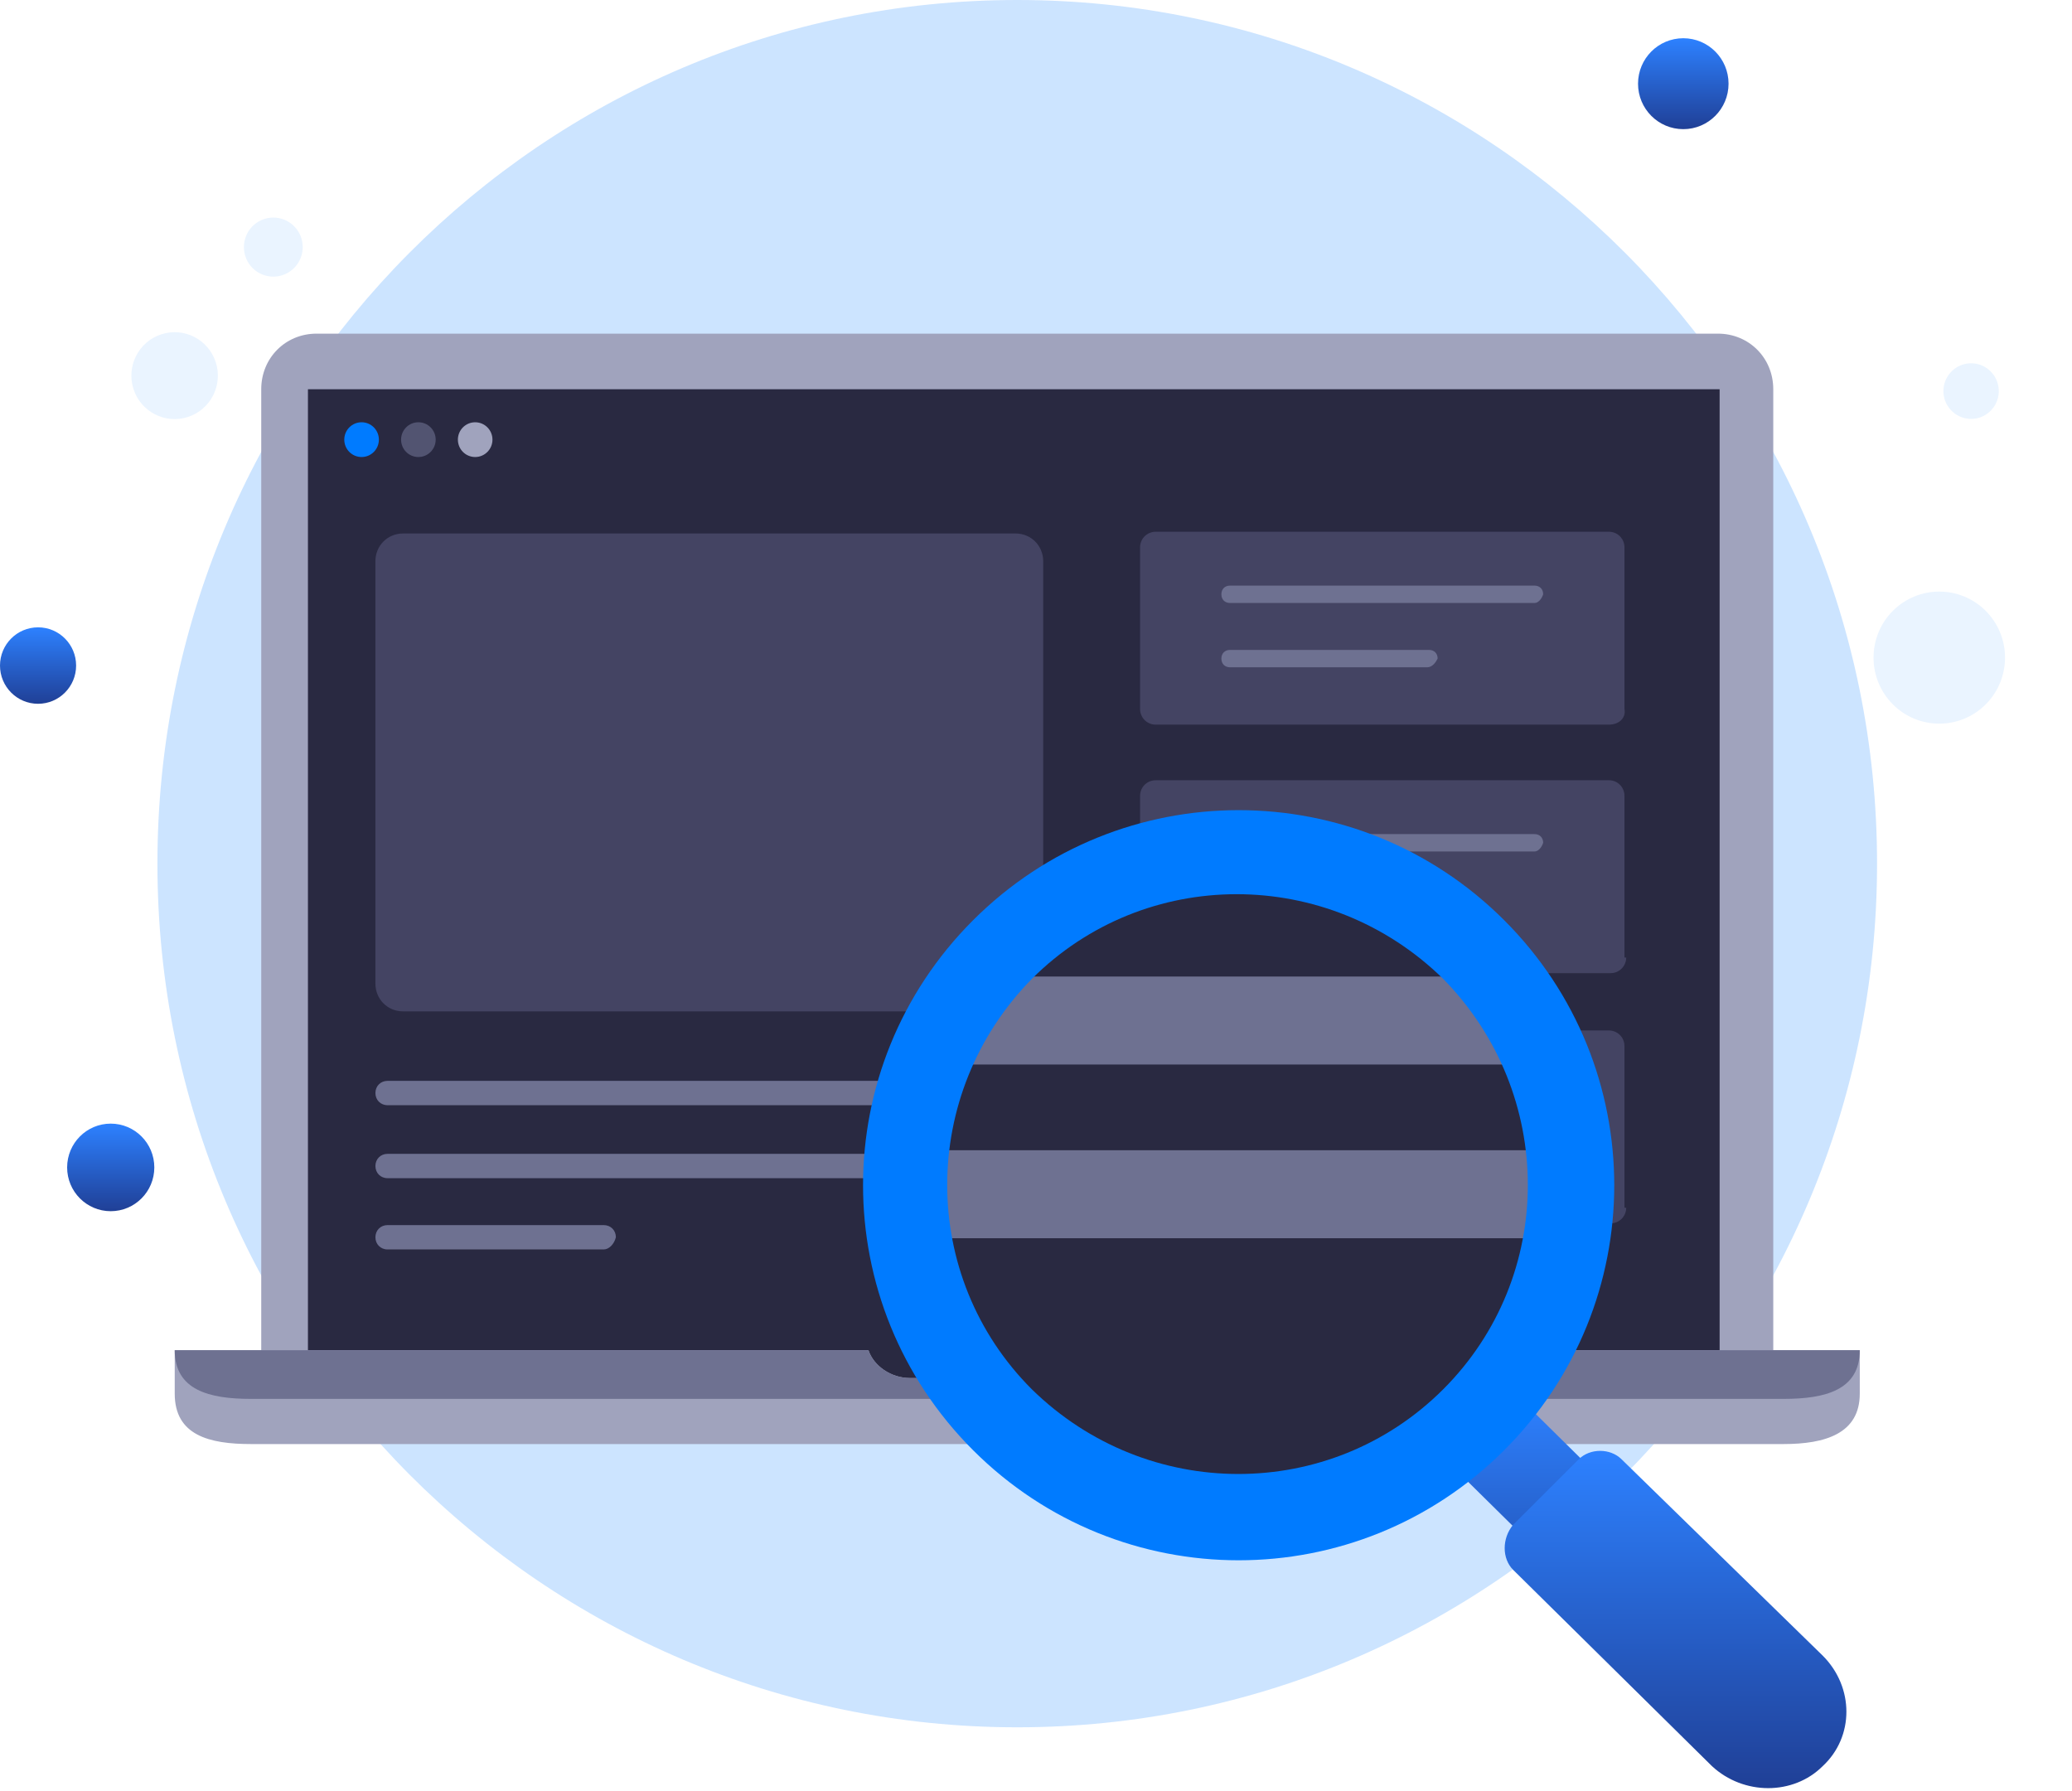 <svg width="140" height="121" viewBox="0 0 140 121" fill="none" xmlns="http://www.w3.org/2000/svg">
<path opacity="0.2" d="M68.733 116.712C100.818 116.712 126.828 90.585 126.828 58.356C126.828 26.127 100.818 0 68.733 0C36.648 0 10.637 26.127 10.637 58.356C10.637 90.585 36.648 116.712 68.733 116.712Z" fill="#007BFF"/>
<g filter="url(#filter0_d)">
<path d="M12.702 24.173C14.237 23.672 15.077 22.015 14.578 20.474C14.079 18.932 12.431 18.088 10.896 18.59C9.361 19.091 8.521 20.747 9.02 22.288C9.519 23.83 11.168 24.674 12.702 24.173Z" fill="#EAF4FF"/>
</g>
<g filter="url(#filter1_d)">
<path d="M19.081 14.595C20.125 14.254 20.696 13.128 20.357 12.08C20.018 11.031 18.897 10.458 17.853 10.799C16.809 11.139 16.238 12.265 16.577 13.314C16.917 14.362 18.038 14.936 19.081 14.595Z" fill="#EAF4FF"/>
</g>
<g filter="url(#filter2_d)">
<path d="M134.029 43.729C135.84 42.066 135.967 39.244 134.312 37.425C132.657 35.606 129.847 35.479 128.036 37.141C126.225 38.803 126.099 41.626 127.754 43.445C129.409 45.264 132.218 45.391 134.029 43.729Z" fill="#EAF4FF"/>
</g>
<g filter="url(#filter3_d)">
<path d="M134.444 23.812C135.207 23.112 135.26 21.924 134.563 21.158C133.866 20.392 132.683 20.339 131.921 21.039C131.158 21.738 131.105 22.927 131.802 23.693C132.499 24.459 133.682 24.512 134.444 23.812Z" fill="#EAF4FF"/>
</g>
<path d="M7.481 81.839C9.108 81.839 10.427 80.515 10.427 78.881C10.427 77.247 9.108 75.922 7.481 75.922C5.854 75.922 4.536 77.247 4.536 78.881C4.536 80.515 5.854 81.839 7.481 81.839Z" fill="url(#paint0_linear)"/>
<path d="M113.736 8.727C115.425 8.727 116.794 7.352 116.794 5.655C116.794 3.959 115.425 2.583 113.736 2.583C112.047 2.583 110.678 3.959 110.678 5.655C110.678 7.352 112.047 8.727 113.736 8.727Z" fill="url(#paint1_linear)"/>
<path d="M2.572 47.554C3.992 47.554 5.143 46.397 5.143 44.971C5.143 43.544 3.992 42.388 2.572 42.388C1.151 42.388 0 43.544 0 44.971C0 46.397 1.151 47.554 2.572 47.554Z" fill="url(#paint2_linear)"/>
<path d="M119.815 91.233H17.651V26.301C17.651 24.188 19.287 22.544 21.391 22.544H116.074C118.178 22.544 119.815 24.188 119.815 26.301V91.233Z" fill="#A0A3BD"/>
<path d="M94.332 94.638H20.807V26.301H116.191V94.638H104.97" fill="#292941"/>
<path d="M125.66 91.233V94.168C125.66 96.869 123.322 97.573 120.516 97.573H16.949C14.144 97.573 11.806 96.986 11.806 94.168V91.233H58.68C59.031 92.29 60.2 93.112 61.486 93.112H75.98C77.266 93.112 78.318 92.29 78.786 91.233H125.66Z" fill="#A0A3BD"/>
<path d="M125.66 91.233C125.66 93.933 123.322 94.521 120.516 94.521H16.949C14.144 94.521 11.806 93.933 11.806 91.233H58.68C59.031 92.29 60.2 93.112 61.486 93.112H75.98C77.266 93.112 78.318 92.29 78.786 91.233H125.66Z" fill="#6E7191"/>
<path d="M24.431 30.881C25.076 30.881 25.6 30.355 25.6 29.706C25.6 29.058 25.076 28.532 24.431 28.532C23.785 28.532 23.262 29.058 23.262 29.706C23.262 30.355 23.785 30.881 24.431 30.881Z" fill="#007BFF"/>
<path opacity="0.6" d="M28.268 30.881C28.914 30.881 29.438 30.355 29.438 29.706C29.438 29.058 28.914 28.532 28.268 28.532C27.623 28.532 27.1 29.058 27.1 29.706C27.1 30.355 27.623 30.881 28.268 30.881Z" fill="#6E7191"/>
<path d="M32.106 30.881C32.752 30.881 33.275 30.355 33.275 29.706C33.275 29.058 32.752 28.532 32.106 28.532C31.461 28.532 30.938 29.058 30.938 29.706C30.938 30.355 31.461 30.881 32.106 30.881Z" fill="#A0A3BD"/>
<path d="M108.71 48.963H78.084C77.5 48.963 77.032 48.493 77.032 47.906V36.986C77.032 36.399 77.5 35.93 78.084 35.93H108.71C109.294 35.93 109.762 36.399 109.762 36.986V47.906C109.879 48.493 109.411 48.963 108.71 48.963Z" fill="#444463"/>
<path d="M109.879 64.697C109.879 65.284 109.411 65.754 108.827 65.754H78.084C77.5 65.754 77.032 65.284 77.032 64.697V53.777C77.032 53.19 77.5 52.72 78.084 52.72H108.71C109.294 52.72 109.762 53.19 109.762 53.777V64.697H109.879Z" fill="#444463"/>
<path d="M103.684 40.743H83.111C82.76 40.743 82.526 40.509 82.526 40.156C82.526 39.804 82.76 39.569 83.111 39.569H103.684C104.034 39.569 104.268 39.804 104.268 40.156C104.151 40.509 103.917 40.743 103.684 40.743Z" fill="#6E7191"/>
<path d="M96.436 45.088H83.111C82.76 45.088 82.526 44.853 82.526 44.501C82.526 44.149 82.76 43.914 83.111 43.914H96.553C96.904 43.914 97.138 44.149 97.138 44.501C97.021 44.736 96.787 45.088 96.436 45.088Z" fill="#6E7191"/>
<path d="M103.684 57.534H83.111C82.76 57.534 82.526 57.299 82.526 56.947C82.526 56.595 82.76 56.36 83.111 56.36H103.684C104.034 56.36 104.268 56.595 104.268 56.947C104.151 57.299 103.917 57.534 103.684 57.534Z" fill="#6E7191"/>
<path d="M96.436 61.879H83.111C82.76 61.879 82.526 61.644 82.526 61.291C82.526 60.939 82.76 60.704 83.111 60.704H96.553C96.904 60.704 97.138 60.939 97.138 61.291C97.021 61.644 96.787 61.879 96.436 61.879Z" fill="url(#paint3_linear)"/>
<path d="M109.879 81.605C109.879 82.192 109.411 82.661 108.827 82.661H78.084C77.5 82.661 77.032 82.192 77.032 81.605V70.685C77.032 70.098 77.5 69.628 78.084 69.628H108.71C109.294 69.628 109.762 70.098 109.762 70.685V81.605H109.879Z" fill="#444463"/>
<path d="M103.684 74.56H83.111C82.76 74.56 82.526 74.325 82.526 73.973C82.526 73.62 82.76 73.385 83.111 73.385H103.684C104.034 73.385 104.268 73.62 104.268 73.973C104.151 74.325 103.917 74.56 103.684 74.56Z" fill="url(#paint4_linear)"/>
<path d="M96.436 78.904H83.111C82.76 78.904 82.526 78.669 82.526 78.317C82.526 77.965 82.76 77.73 83.111 77.73H96.553C96.904 77.73 97.138 77.965 97.138 78.317C97.021 78.552 96.787 78.904 96.436 78.904Z" fill="url(#paint5_linear)"/>
<path d="M68.499 68.337H27.236C26.184 68.337 25.366 67.515 25.366 66.458V37.925C25.366 36.869 26.184 36.047 27.236 36.047H68.616C69.668 36.047 70.486 36.869 70.486 37.925V66.458C70.369 67.515 69.551 68.337 68.499 68.337Z" fill="#444463"/>
<path d="M69.668 79.608H26.184C25.716 79.608 25.366 79.256 25.366 78.787C25.366 78.317 25.716 77.965 26.184 77.965H69.668C70.136 77.965 70.486 78.317 70.486 78.787C70.369 79.256 70.019 79.608 69.668 79.608Z" fill="#6E7191"/>
<path d="M69.668 74.677H26.184C25.716 74.677 25.366 74.325 25.366 73.855C25.366 73.385 25.716 73.033 26.184 73.033H69.668C70.136 73.033 70.486 73.385 70.486 73.855C70.369 74.325 70.019 74.677 69.668 74.677Z" fill="#6E7191"/>
<path d="M40.795 84.423H26.184C25.716 84.423 25.366 84.07 25.366 83.601C25.366 83.131 25.716 82.779 26.184 82.779H40.795C41.263 82.779 41.614 83.131 41.614 83.601C41.497 84.07 41.146 84.423 40.795 84.423Z" fill="#6E7191"/>
<path d="M83.463 102.873C95.436 102.873 105.141 93.181 105.141 81.227C105.141 69.272 95.436 59.581 83.463 59.581C71.492 59.581 61.786 69.272 61.786 81.227C61.786 93.181 71.492 102.873 83.463 102.873Z" fill="#292941"/>
<path d="M103.767 77.721H63.618V83.666H103.767V77.721Z" fill="#6E7191"/>
<path d="M103.767 65.983H63.618V71.928H103.767V65.983Z" fill="#6E7191"/>
<path d="M115.979 107.599L111.4 112.172L98.119 99.062L102.698 94.489L115.979 107.599Z" fill="url(#paint6_linear)"/>
<path d="M65.755 62.172C55.833 72.081 55.833 88.087 65.755 97.995C75.678 107.904 91.707 107.904 101.63 97.995C111.552 88.087 111.552 72.081 101.63 62.172C91.707 52.264 75.678 52.264 65.755 62.172ZM97.508 93.879C89.875 101.501 77.51 101.501 69.725 93.879C62.092 86.257 62.092 73.91 69.725 66.136C77.357 58.514 89.722 58.514 97.508 66.136C105.141 73.91 105.141 86.257 97.508 93.879Z" fill="#007BFF"/>
<path d="M123.154 119.336C121.17 121.318 117.811 121.318 115.674 119.336L102.24 106.074C101.477 105.312 101.477 103.94 102.24 103.026L106.667 98.605C107.431 97.843 108.805 97.843 109.568 98.605L123.154 111.867C125.291 114.001 125.291 117.355 123.154 119.336Z" fill="url(#paint7_linear)"/>
<defs>
<filter id="filter0_d" x="4.876" y="18.445" width="13.846" height="13.872" filterUnits="userSpaceOnUse" color-interpolation-filters="sRGB">
<feFlood flood-opacity="0" result="BackgroundImageFix"/>
<feColorMatrix in="SourceAlpha" type="matrix" values="0 0 0 0 0 0 0 0 0 0 0 0 0 0 0 0 0 0 127 0" result="hardAlpha"/>
<feOffset dy="4"/>
<feGaussianBlur stdDeviation="2"/>
<feColorMatrix type="matrix" values="0 0 0 0 0 0 0 0 0 0.482 0 0 0 0 1 0 0 0 0.16 0"/>
<feBlend mode="normal" in2="BackgroundImageFix" result="effect1_dropShadow"/>
<feBlend mode="normal" in="SourceGraphic" in2="effect1_dropShadow" result="shape"/>
</filter>
<filter id="filter1_d" x="12.479" y="10.7" width="11.975" height="11.993" filterUnits="userSpaceOnUse" color-interpolation-filters="sRGB">
<feFlood flood-opacity="0" result="BackgroundImageFix"/>
<feColorMatrix in="SourceAlpha" type="matrix" values="0 0 0 0 0 0 0 0 0 0 0 0 0 0 0 0 0 0 127 0" result="hardAlpha"/>
<feOffset dy="4"/>
<feGaussianBlur stdDeviation="2"/>
<feColorMatrix type="matrix" values="0 0 0 0 0 0 0 0 0 0.482 0 0 0 0 1 0 0 0 0.16 0"/>
<feBlend mode="normal" in2="BackgroundImageFix" result="effect1_dropShadow"/>
<feBlend mode="normal" in="SourceGraphic" in2="effect1_dropShadow" result="shape"/>
</filter>
<filter id="filter2_d" x="122.591" y="35.973" width="16.884" height="16.924" filterUnits="userSpaceOnUse" color-interpolation-filters="sRGB">
<feFlood flood-opacity="0" result="BackgroundImageFix"/>
<feColorMatrix in="SourceAlpha" type="matrix" values="0 0 0 0 0 0 0 0 0 0 0 0 0 0 0 0 0 0 127 0" result="hardAlpha"/>
<feOffset dy="4"/>
<feGaussianBlur stdDeviation="2"/>
<feColorMatrix type="matrix" values="0 0 0 0 0 0 0 0 0 0.482 0 0 0 0 1 0 0 0 0.16 0"/>
<feBlend mode="normal" in2="BackgroundImageFix" result="effect1_dropShadow"/>
<feBlend mode="normal" in="SourceGraphic" in2="effect1_dropShadow" result="shape"/>
</filter>
<filter id="filter3_d" x="127.312" y="20.547" width="11.741" height="11.757" filterUnits="userSpaceOnUse" color-interpolation-filters="sRGB">
<feFlood flood-opacity="0" result="BackgroundImageFix"/>
<feColorMatrix in="SourceAlpha" type="matrix" values="0 0 0 0 0 0 0 0 0 0 0 0 0 0 0 0 0 0 127 0" result="hardAlpha"/>
<feOffset dy="4"/>
<feGaussianBlur stdDeviation="2"/>
<feColorMatrix type="matrix" values="0 0 0 0 0 0 0 0 0 0.482 0 0 0 0 1 0 0 0 0.16 0"/>
<feBlend mode="normal" in2="BackgroundImageFix" result="effect1_dropShadow"/>
<feBlend mode="normal" in="SourceGraphic" in2="effect1_dropShadow" result="shape"/>
</filter>
<linearGradient id="paint0_linear" x1="7.473" y1="75.939" x2="7.473" y2="81.791" gradientUnits="userSpaceOnUse">
<stop stop-color="#2D81FF"/>
<stop offset="1" stop-color="#204097"/>
</linearGradient>
<linearGradient id="paint1_linear" x1="113.728" y1="2.601" x2="113.728" y2="8.677" gradientUnits="userSpaceOnUse">
<stop stop-color="#2D81FF"/>
<stop offset="1" stop-color="#204097"/>
</linearGradient>
<linearGradient id="paint2_linear" x1="2.565" y1="42.403" x2="2.565" y2="47.512" gradientUnits="userSpaceOnUse">
<stop stop-color="#2D81FF"/>
<stop offset="1" stop-color="#204097"/>
</linearGradient>
<linearGradient id="paint3_linear" x1="82.502" y1="61.283" x2="97.058" y2="61.283" gradientUnits="userSpaceOnUse">
<stop stop-color="#CED7E2"/>
<stop offset="1" stop-color="#E6ECF5"/>
</linearGradient>
<linearGradient id="paint4_linear" x1="82.502" y1="73.986" x2="104.197" y2="73.986" gradientUnits="userSpaceOnUse">
<stop stop-color="#CED7E2"/>
<stop offset="1" stop-color="#E6ECF5"/>
</linearGradient>
<linearGradient id="paint5_linear" x1="82.502" y1="78.272" x2="97.058" y2="78.272" gradientUnits="userSpaceOnUse">
<stop stop-color="#CED7E2"/>
<stop offset="1" stop-color="#E6ECF5"/>
</linearGradient>
<linearGradient id="paint6_linear" x1="107.024" y1="94.541" x2="107.024" y2="112.028" gradientUnits="userSpaceOnUse">
<stop stop-color="#2D81FF"/>
<stop offset="1" stop-color="#204097"/>
</linearGradient>
<linearGradient id="paint7_linear" x1="113.181" y1="98.1" x2="113.181" y2="120.638" gradientUnits="userSpaceOnUse">
<stop stop-color="#2D81FF"/>
<stop offset="1" stop-color="#204097"/>
</linearGradient>
</defs>
</svg>
